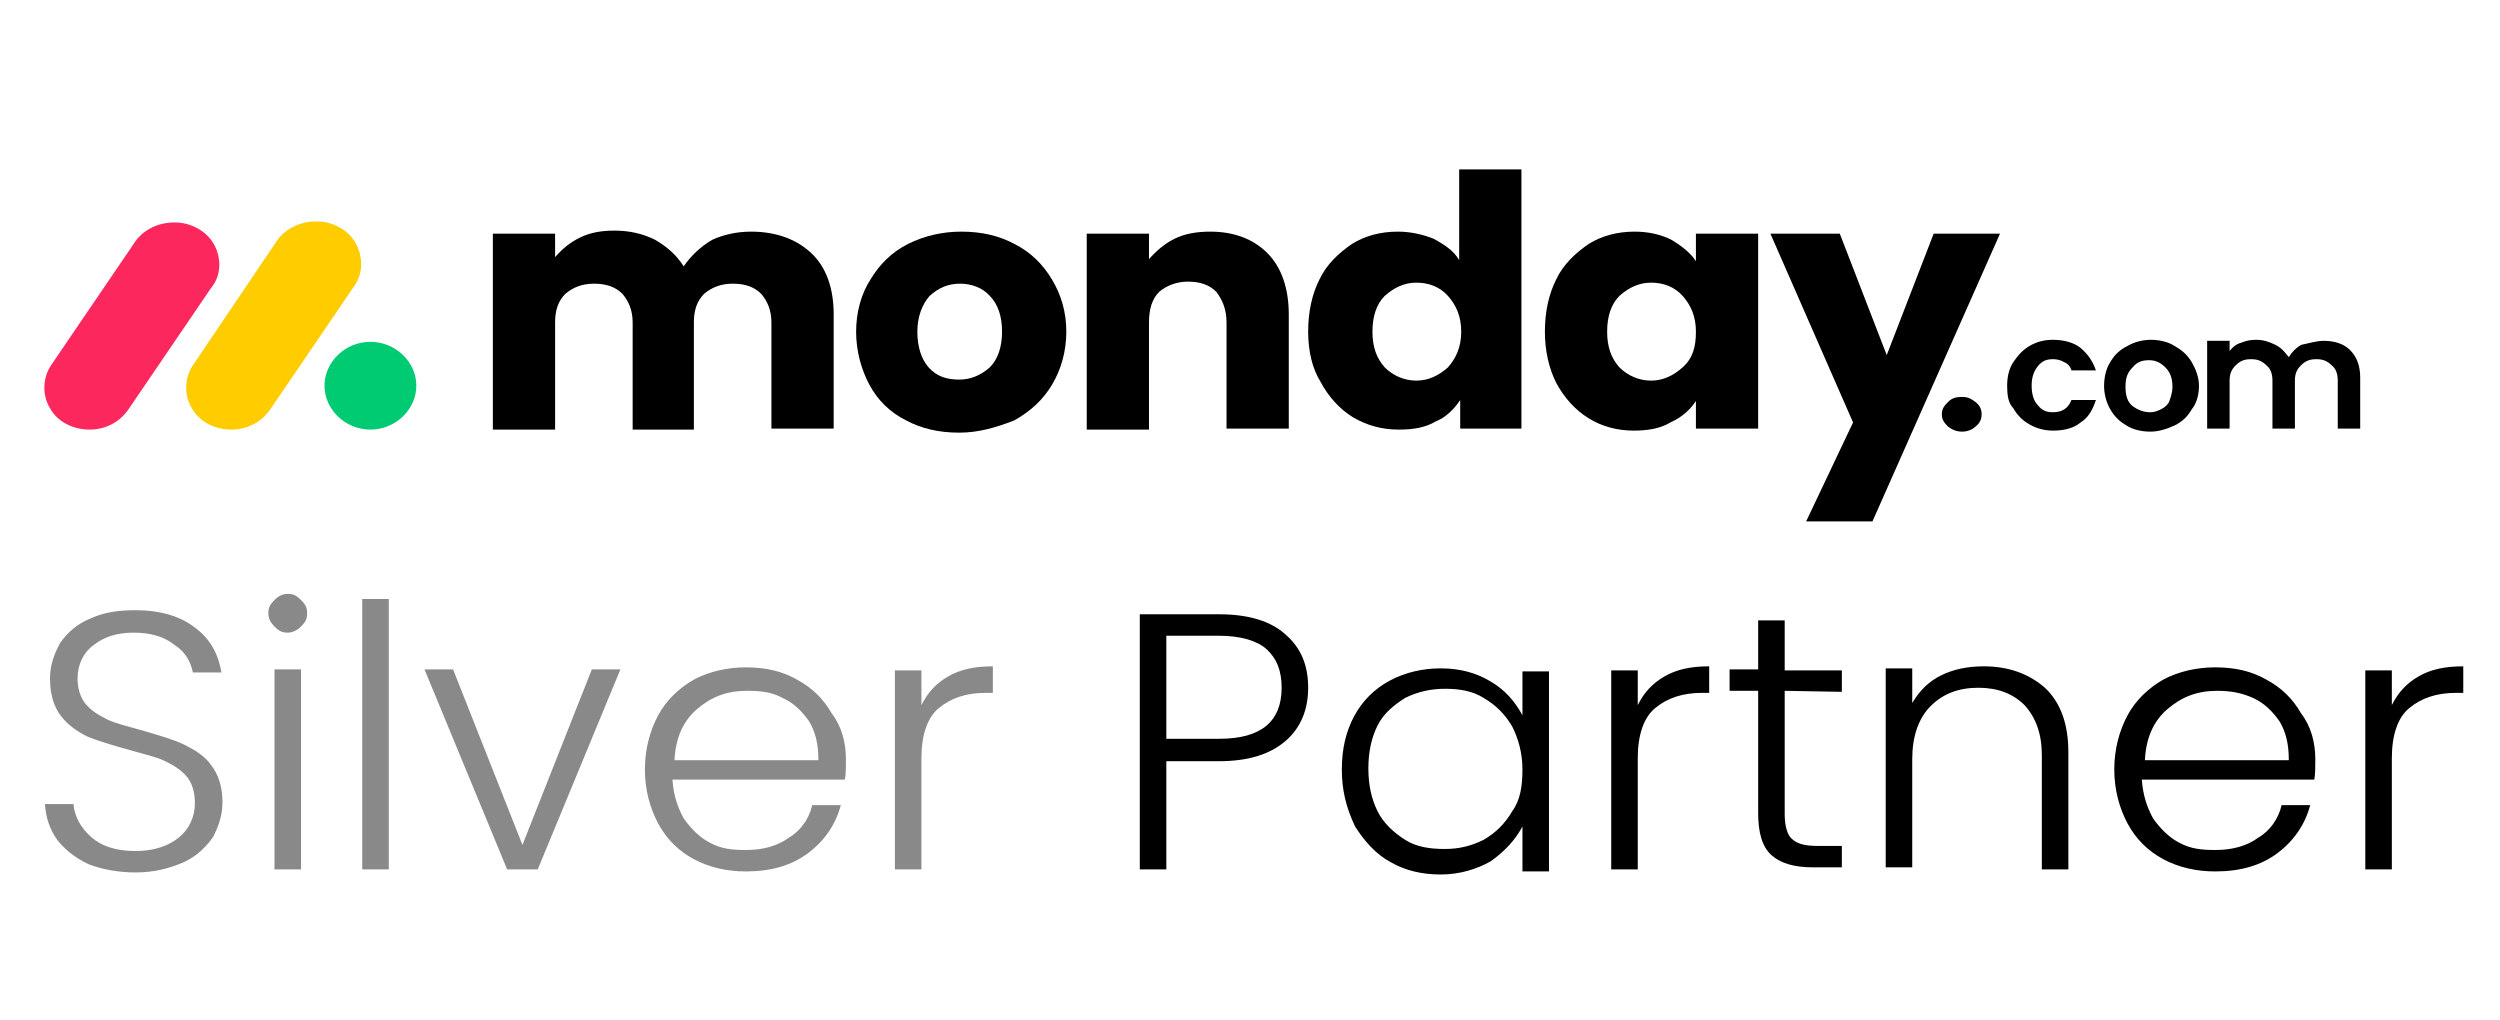 <?xml version="1.0" encoding="UTF-8"?>
<svg xmlns="http://www.w3.org/2000/svg" xmlns:xlink="http://www.w3.org/1999/xlink" version="1.1" id="Ebene_1" x="0px" y="0px" viewBox="0 0 245 100" style="enable-background:new 0 0 245 100;" xml:space="preserve">
<style type="text/css">
	.st0{clip-path:url(#SVGID_00000046332336255033705090000015627533578401383324_);}
	.st1{fill:#FB275D;}
	.st2{fill:#FFCC00;}
	.st3{fill:#00CA72;}
	.st4{fill:#898989;}
</style>
<g>
	<g>
		<g>
			<defs>
				<rect id="SVGID_1_" x="3.4" y="10.9" width="242.1" height="80"></rect>
			</defs>
			<clipPath id="SVGID_00000119799143688226452700000009496468902369010337_">
				<use xlink:href="#SVGID_1_" style="overflow:visible;"></use>
			</clipPath>
			<g style="clip-path:url(#SVGID_00000119799143688226452700000009496468902369010337_);">
				<path class="st1" d="M8.8,42.1c-1.7,0-3.2-0.8-3.9-2.1c-0.8-1.3-0.7-3,0.1-4.2l8.1-11.9c0.8-1.3,2.3-2.1,4-2.1s3.2,0.9,3.9,2.2      c0.7,1.3,0.7,3-0.3,4.2l-8.1,11.9C11.8,41.3,10.4,42.1,8.8,42.1z"></path>
				<path class="st2" d="M22.7,42.1c-1.7,0-3.2-0.8-3.9-2.1c-0.8-1.3-0.7-3,0.1-4.2L27,23.8c0.8-1.3,2.3-2.1,4-2.1      c1.7,0,3.2,0.9,3.9,2.2c0.7,1.4,0.7,3-0.3,4.3l-8.1,11.9C25.7,41.3,24.3,42.1,22.7,42.1L22.7,42.1z"></path>
				<path class="st3" d="M36.3,42.1c2.5,0,4.5-2,4.5-4.3c0-2.4-2.1-4.3-4.5-4.3c-2.5,0-4.5,2-4.5,4.3C31.8,40.1,33.8,42.1,36.3,42.1      z"></path>
				<path d="M73.6,22.7c2.4,0,4.4,0.7,5.9,2.1c1.5,1.4,2.2,3.5,2.2,6V42h-6.1V31.6c0-1.2-0.4-2.1-1-2.8c-0.7-0.7-1.6-1-2.8-1      s-2.1,0.4-2.8,1c-0.7,0.7-1,1.6-1,2.8v10.5H62V31.6c0-1.2-0.4-2.1-1-2.8c-0.7-0.7-1.6-1-2.8-1c-1.2,0-2.1,0.4-2.8,1      c-0.7,0.7-1,1.6-1,2.8v10.5h-6.1V22.9h6.1v2.3c0.7-0.8,1.4-1.4,2.4-1.9c1-0.5,2.1-0.7,3.4-0.7c1.5,0,2.8,0.3,4,0.9      c1.2,0.7,2.1,1.5,2.8,2.6c0.7-1,1.6-1.9,2.8-2.6C70.9,23,72.2,22.7,73.6,22.7z"></path>
				<path d="M94,42.4c-2,0-3.7-0.4-5.2-1.2c-1.6-0.8-2.8-2-3.6-3.5c-0.8-1.5-1.3-3.3-1.3-5.2s0.5-3.7,1.4-5.1      c0.9-1.5,2.1-2.7,3.7-3.5c1.6-0.8,3.4-1.2,5.2-1.2c2,0,3.7,0.4,5.2,1.2c1.6,0.8,2.8,2,3.7,3.5c0.9,1.5,1.4,3.2,1.4,5.1      s-0.5,3.7-1.4,5.2c-0.9,1.5-2.1,2.6-3.7,3.5C97.6,41.9,95.9,42.4,94,42.4z M94,37.2c1.1,0,2.1-0.4,3-1.2c0.8-0.8,1.2-2,1.2-3.5      s-0.4-2.7-1.2-3.5c-0.7-0.8-1.8-1.2-2.9-1.2c-1.2,0-2.1,0.4-3,1.2c-0.7,0.8-1.2,2-1.2,3.5c0,1.5,0.4,2.7,1.1,3.5      C91.8,36.9,92.8,37.2,94,37.2z"></path>
				<path d="M118.6,22.7c2.3,0,4.2,0.7,5.6,2.1c1.4,1.4,2.1,3.5,2.1,6V42h-6.1V31.6c0-1.3-0.4-2.2-1-3c-0.7-0.7-1.6-1-2.8-1      c-1.1,0-2.1,0.4-2.8,1c-0.7,0.7-1,1.7-1,3v10.5h-6.1V22.9h6.1v2.5c0.7-0.8,1.5-1.5,2.5-2C116.1,22.9,117.3,22.7,118.6,22.7z"></path>
				<path d="M128.2,32.5c0-2,0.4-3.7,1.1-5.1c0.7-1.5,1.9-2.6,3.2-3.5c1.3-0.8,2.8-1.2,4.5-1.2c1.3,0,2.5,0.3,3.5,0.7      c1.1,0.6,2,1.2,2.5,2.1v-8.9h6.1v25.4h-6v-2.8c-0.6,0.9-1.4,1.7-2.4,2.1c-1,0.6-2.2,0.8-3.6,0.8c-1.7,0-3.1-0.4-4.5-1.2      c-1.3-0.8-2.4-2-3.2-3.5C128.6,36.1,128.2,34.4,128.2,32.5z M143.2,32.5c0-1.5-0.5-2.6-1.3-3.5s-1.9-1.3-3.1-1.3      c-1.2,0-2.2,0.5-3.1,1.3c-0.8,0.8-1.2,2-1.2,3.5c0,1.5,0.4,2.6,1.2,3.5c0.8,0.8,1.9,1.3,3.1,1.3c1.2,0,2.2-0.5,3.1-1.3      C142.7,35.1,143.2,34,143.2,32.5z"></path>
				<path d="M151.4,32.5c0-2,0.4-3.7,1.1-5.1c0.7-1.5,1.9-2.6,3.2-3.5c1.3-0.8,2.8-1.2,4.5-1.2c1.4,0,2.6,0.3,3.6,0.8      c1,0.6,1.9,1.3,2.4,2.1v-2.7h6.1v19.1h-6.1v-2.7c-0.6,0.9-1.4,1.6-2.5,2.1c-1,0.6-2.2,0.8-3.6,0.8c-1.6,0-3.1-0.4-4.4-1.2      c-1.3-0.8-2.4-2-3.2-3.5C151.8,36.1,151.4,34.4,151.4,32.5z M166.2,32.5c0-1.5-0.5-2.6-1.3-3.5s-1.9-1.3-3.1-1.3      c-1.2,0-2.2,0.5-3.1,1.3c-0.8,0.8-1.2,2-1.2,3.5c0,1.5,0.4,2.6,1.2,3.5c0.8,0.8,1.9,1.3,3.1,1.3c1.2,0,2.2-0.5,3.1-1.3      C165.9,35.1,166.2,34,166.2,32.5z"></path>
				<path d="M196,22.9l-12.5,28.2H177l4.6-9.7l-8.1-18.5h6.8l4.6,11.9l4.6-11.9C189.4,22.9,196,22.9,196,22.9z"></path>
				<path d="M192.3,42.3c-0.6,0-1-0.2-1.4-0.5c-0.4-0.4-0.6-0.7-0.6-1.2c0-0.5,0.2-0.8,0.6-1.2c0.4-0.4,0.8-0.5,1.4-0.5      c0.6,0,0.9,0.2,1.3,0.5c0.4,0.3,0.6,0.7,0.6,1.2c0,0.5-0.2,0.9-0.6,1.2C193.3,42.1,192.8,42.3,192.3,42.3z"></path>
				<path d="M196.7,37.8c0-0.9,0.2-1.7,0.6-2.3s0.9-1.2,1.6-1.6c0.7-0.4,1.4-0.6,2.3-0.6c1.1,0,2.1,0.3,2.7,0.8      c0.7,0.6,1.2,1.3,1.5,2.2h-2.4c-0.1-0.4-0.4-0.7-0.7-0.8c-0.3-0.2-0.7-0.3-1.1-0.3c-0.7,0-1.1,0.2-1.5,0.7      c-0.4,0.5-0.6,1.1-0.6,1.9c0,0.8,0.2,1.5,0.6,1.9c0.4,0.5,0.8,0.7,1.5,0.7c0.9,0,1.5-0.4,1.8-1.2h2.4c-0.3,0.9-0.7,1.7-1.5,2.2      c-0.7,0.6-1.7,0.8-2.7,0.8c-0.8,0-1.6-0.2-2.3-0.6c-0.7-0.4-1.2-0.9-1.6-1.6C196.8,39.5,196.7,38.7,196.7,37.8z"></path>
				<path d="M210.7,42.3c-0.8,0-1.7-0.2-2.3-0.6c-0.7-0.4-1.2-0.9-1.6-1.6c-0.4-0.7-0.6-1.5-0.6-2.3s0.2-1.7,0.6-2.3      c0.4-0.7,0.9-1.2,1.7-1.6c0.7-0.4,1.5-0.6,2.3-0.6s1.7,0.2,2.3,0.6c0.7,0.4,1.2,0.8,1.7,1.6c0.4,0.7,0.7,1.5,0.7,2.3      s-0.2,1.7-0.7,2.3c-0.4,0.7-0.9,1.2-1.7,1.6C212.2,42.1,211.5,42.3,210.7,42.3z M210.7,40.4c0.4,0,0.7-0.1,1.1-0.3      c0.4-0.2,0.7-0.5,0.8-0.8s0.3-0.8,0.3-1.4c0-0.8-0.2-1.4-0.7-1.9c-0.5-0.5-1-0.7-1.6-0.7c-0.7,0-1.2,0.2-1.6,0.7      c-0.5,0.5-0.7,1-0.7,1.9s0.2,1.5,0.7,1.9C209.4,40.1,210,40.4,210.7,40.4z"></path>
				<path d="M227.7,33.4c1.1,0,2,0.3,2.6,0.9c0.7,0.7,1,1.6,1,2.7v5h-2.2v-4.7c0-0.7-0.2-1.2-0.6-1.5c-0.4-0.4-0.8-0.6-1.5-0.6      c-0.7,0-1.1,0.2-1.5,0.6s-0.6,0.8-0.6,1.5v4.7h-2.2v-4.7c0-0.7-0.2-1.2-0.6-1.5c-0.4-0.4-0.8-0.6-1.5-0.6      c-0.7,0-1.1,0.2-1.5,0.6c-0.4,0.4-0.6,0.8-0.6,1.5v4.7h-2.2v-8.6h2.2v1c0.3-0.4,0.7-0.7,1.1-0.8c0.5-0.2,0.9-0.3,1.5-0.3      c0.7,0,1.3,0.2,1.9,0.5c0.6,0.3,0.9,0.7,1.3,1.2c0.3-0.5,0.7-0.9,1.2-1.2C226.4,33.6,227.1,33.4,227.7,33.4z"></path>
				<path class="st4" d="M13.3,85.5c-1.7,0-3.3-0.3-4.6-0.8c-1.3-0.6-2.3-1.4-3.1-2.4c-0.7-1-1.1-2.1-1.2-3.5h2.8      C7.3,80,7.9,81.1,8.9,82c1,0.9,2.4,1.4,4.4,1.4c1.8,0,3.2-0.5,4.2-1.3c1-0.8,1.6-2,1.6-3.4c0-1.1-0.3-2-0.8-2.6      c-0.6-0.7-1.3-1.1-2.1-1.5c-0.8-0.4-2.1-0.7-3.5-1.1c-1.8-0.5-3.1-0.9-4.1-1.3c-1-0.5-1.9-1.1-2.6-2c-0.7-0.9-1.1-2.1-1.1-3.7      c0-1.3,0.4-2.4,1-3.5c0.7-1,1.7-1.9,3-2.4c1.3-0.6,2.7-0.8,4.4-0.8c2.4,0,4.4,0.6,5.8,1.7c1.5,1.1,2.3,2.6,2.6,4.4h-2.8      c-0.2-1-0.7-2-1.8-2.7c-1-0.8-2.3-1.2-4-1.2c-1.6,0-2.9,0.4-3.9,1.2c-1,0.7-1.6,1.9-1.6,3.3c0,1,0.3,1.9,0.8,2.5      c0.6,0.7,1.3,1.1,2.1,1.5c0.8,0.4,2.1,0.7,3.5,1.1c1.7,0.5,3.1,0.9,4.1,1.4s2,1.1,2.6,2c0.7,0.9,1.1,2.1,1.1,3.6      c0,1.2-0.3,2.2-0.9,3.4c-0.7,1-1.6,1.9-2.9,2.5C16.6,85.1,15.1,85.5,13.3,85.5z M28.2,62c-0.6,0-0.9-0.2-1.3-0.6      c-0.4-0.4-0.6-0.8-0.6-1.3c0-0.6,0.2-0.9,0.6-1.3c0.4-0.4,0.8-0.6,1.3-0.6c0.6,0,0.9,0.2,1.3,0.6c0.4,0.4,0.6,0.7,0.6,1.3      s-0.2,0.9-0.6,1.3C29.1,61.8,28.6,62,28.2,62z M29.5,65.6v19.6h-2.6V65.6H29.5z M38.1,58.7v26.5h-2.6V58.7H38.1z M51.2,82.8      L58,65.6h2.8l-8.1,19.6h-3l-8.1-19.6h2.8L51.2,82.8z M82.9,74.4c0,0.8,0,1.5-0.1,2H65.9c0.1,1.5,0.5,2.7,1.1,3.8      c0.7,1,1.6,1.9,2.6,2.4c1.1,0.6,2.2,0.7,3.5,0.7c1.7,0,3.1-0.4,4.2-1.2c1.2-0.7,2-1.9,2.3-3.2h2.8c-0.5,1.9-1.6,3.5-3.2,4.7      c-1.6,1.2-3.6,1.8-6.1,1.8c-1.9,0-3.6-0.4-5.1-1.2c-1.5-0.8-2.7-2-3.5-3.5c-0.8-1.5-1.3-3.3-1.3-5.3s0.5-3.8,1.3-5.3      c0.8-1.5,2.1-2.7,3.5-3.5c1.5-0.8,3.3-1.2,5.1-1.2c2,0,3.6,0.4,5,1.2c1.5,0.8,2.6,1.9,3.4,3.3C82.5,71.2,82.9,72.8,82.9,74.4z       M80.2,74.4c0-1.5-0.3-2.7-0.9-3.7c-0.7-1-1.5-1.8-2.6-2.3c-1.1-0.6-2.2-0.7-3.5-0.7c-2,0-3.5,0.6-4.9,1.8      c-1.4,1.2-2.1,2.9-2.2,5H80.2z M90.3,69.1c0.6-1.2,1.4-2.1,2.6-2.8c1.2-0.7,2.6-1,4.4-1v2.6h-0.7c-1.9,0-3.4,0.5-4.6,1.5      c-1.1,0.9-1.7,2.6-1.7,4.9v10.9h-2.6V65.7h2.6C90.3,65.7,90.3,69.1,90.3,69.1z"></path>
				<path d="M128.2,67.4c0,2.1-0.7,3.9-2.2,5.2c-1.5,1.3-3.6,2-6.6,2h-5.1v10.6h-2.6v-25h7.8c2.9,0,5.1,0.7,6.5,2      C127.5,63.5,128.2,65.2,128.2,67.4z M119.5,72.4c4.1,0,6.1-1.7,6.1-5c0-1.7-0.5-2.9-1.5-3.8c-0.9-0.8-2.5-1.3-4.7-1.3h-5.1v10.1      L119.5,72.4L119.5,72.4z M131.5,75.4c0-2,0.4-3.7,1.2-5.2c0.8-1.5,2-2.7,3.5-3.5c1.5-0.8,3.2-1.2,5-1.2c2,0,3.6,0.5,4.9,1.3      c1.4,0.8,2.4,2,3.1,3.3v-4.3h2.6v19.6h-2.6V81c-0.7,1.3-1.7,2.4-3.1,3.4c-1.4,0.8-3.1,1.3-4.9,1.3c-1.9,0-3.5-0.4-4.9-1.2      c-1.5-0.8-2.6-2.1-3.5-3.5C131.9,79.1,131.5,77.4,131.5,75.4z M149.2,75.4c0-1.6-0.4-3-1-4.2c-0.7-1.2-1.6-2.1-2.8-2.8      c-1.1-0.7-2.4-0.9-3.8-0.9s-2.7,0.3-3.9,0.9c-1.1,0.7-2.1,1.5-2.7,2.7s-0.9,2.6-0.9,4.2s0.3,3,0.9,4.2s1.6,2.1,2.7,2.8      s2.4,0.9,3.9,0.9c1.4,0,2.6-0.3,3.8-0.9c1.2-0.7,2.1-1.6,2.8-2.8C149,78.4,149.2,77,149.2,75.4z M160.5,69.1      c0.6-1.2,1.4-2.1,2.6-2.8c1.2-0.7,2.6-1,4.4-1v2.6h-0.7c-1.9,0-3.4,0.5-4.6,1.5c-1.1,0.9-1.7,2.6-1.7,4.9v10.9h-2.6V65.7h2.6      V69.1z M174.9,67.7v12.1c0,1.2,0.3,2.1,0.7,2.4c0.5,0.5,1.3,0.7,2.5,0.7h2.4v2.1h-2.8c-1.9,0-3.2-0.4-4.1-1.2s-1.3-2.2-1.3-4.1      V67.7h-2.8v-2.1h2.8v-4.8h2.6v4.9h5.6v2.1L174.9,67.7L174.9,67.7L174.9,67.7z M194.4,65.3c2.4,0,4.4,0.7,6,2.1      c1.5,1.4,2.3,3.5,2.3,6.3v11.5h-2.6V74c0-2.1-0.6-3.7-1.7-4.9c-1.1-1.1-2.6-1.7-4.5-1.7c-2,0-3.5,0.6-4.7,1.8      c-1.2,1.2-1.8,3-1.8,5.2v10.6h-2.6V65.5h2.6v3.4c0.7-1.2,1.6-2.1,2.8-2.7C191.4,65.6,192.8,65.3,194.4,65.3z M226.9,74.4      c0,0.8,0,1.5-0.1,2h-16.9c0.1,1.5,0.5,2.7,1.1,3.8c0.7,1,1.6,1.9,2.6,2.4c1.1,0.6,2.2,0.7,3.5,0.7c1.7,0,3.1-0.4,4.2-1.2      c1.2-0.7,2-1.9,2.3-3.2h2.8c-0.5,1.9-1.6,3.5-3.2,4.7s-3.6,1.8-6.1,1.8c-1.9,0-3.6-0.4-5.1-1.2c-1.5-0.8-2.7-2-3.5-3.5      c-0.8-1.5-1.3-3.3-1.3-5.3s0.5-3.8,1.3-5.3s2.1-2.7,3.5-3.5c1.5-0.8,3.3-1.2,5.1-1.2c2,0,3.6,0.4,5,1.2c1.5,0.8,2.6,1.9,3.4,3.3      C226.5,71.2,226.9,72.8,226.9,74.4z M224.3,74.4c0-1.5-0.3-2.7-0.9-3.7c-0.7-1-1.5-1.8-2.6-2.3s-2.2-0.7-3.5-0.7      c-2,0-3.5,0.6-4.9,1.8c-1.4,1.2-2.1,2.9-2.2,5H224.3z M234.4,69.1c0.6-1.2,1.4-2.1,2.6-2.8c1.2-0.7,2.6-1,4.4-1v2.6h-0.7      c-1.9,0-3.4,0.5-4.6,1.5c-1.1,0.9-1.7,2.6-1.7,4.9v10.9h-2.6V65.7h2.6L234.4,69.1L234.4,69.1z"></path>
			</g>
		</g>
	</g>
</g>
</svg>
